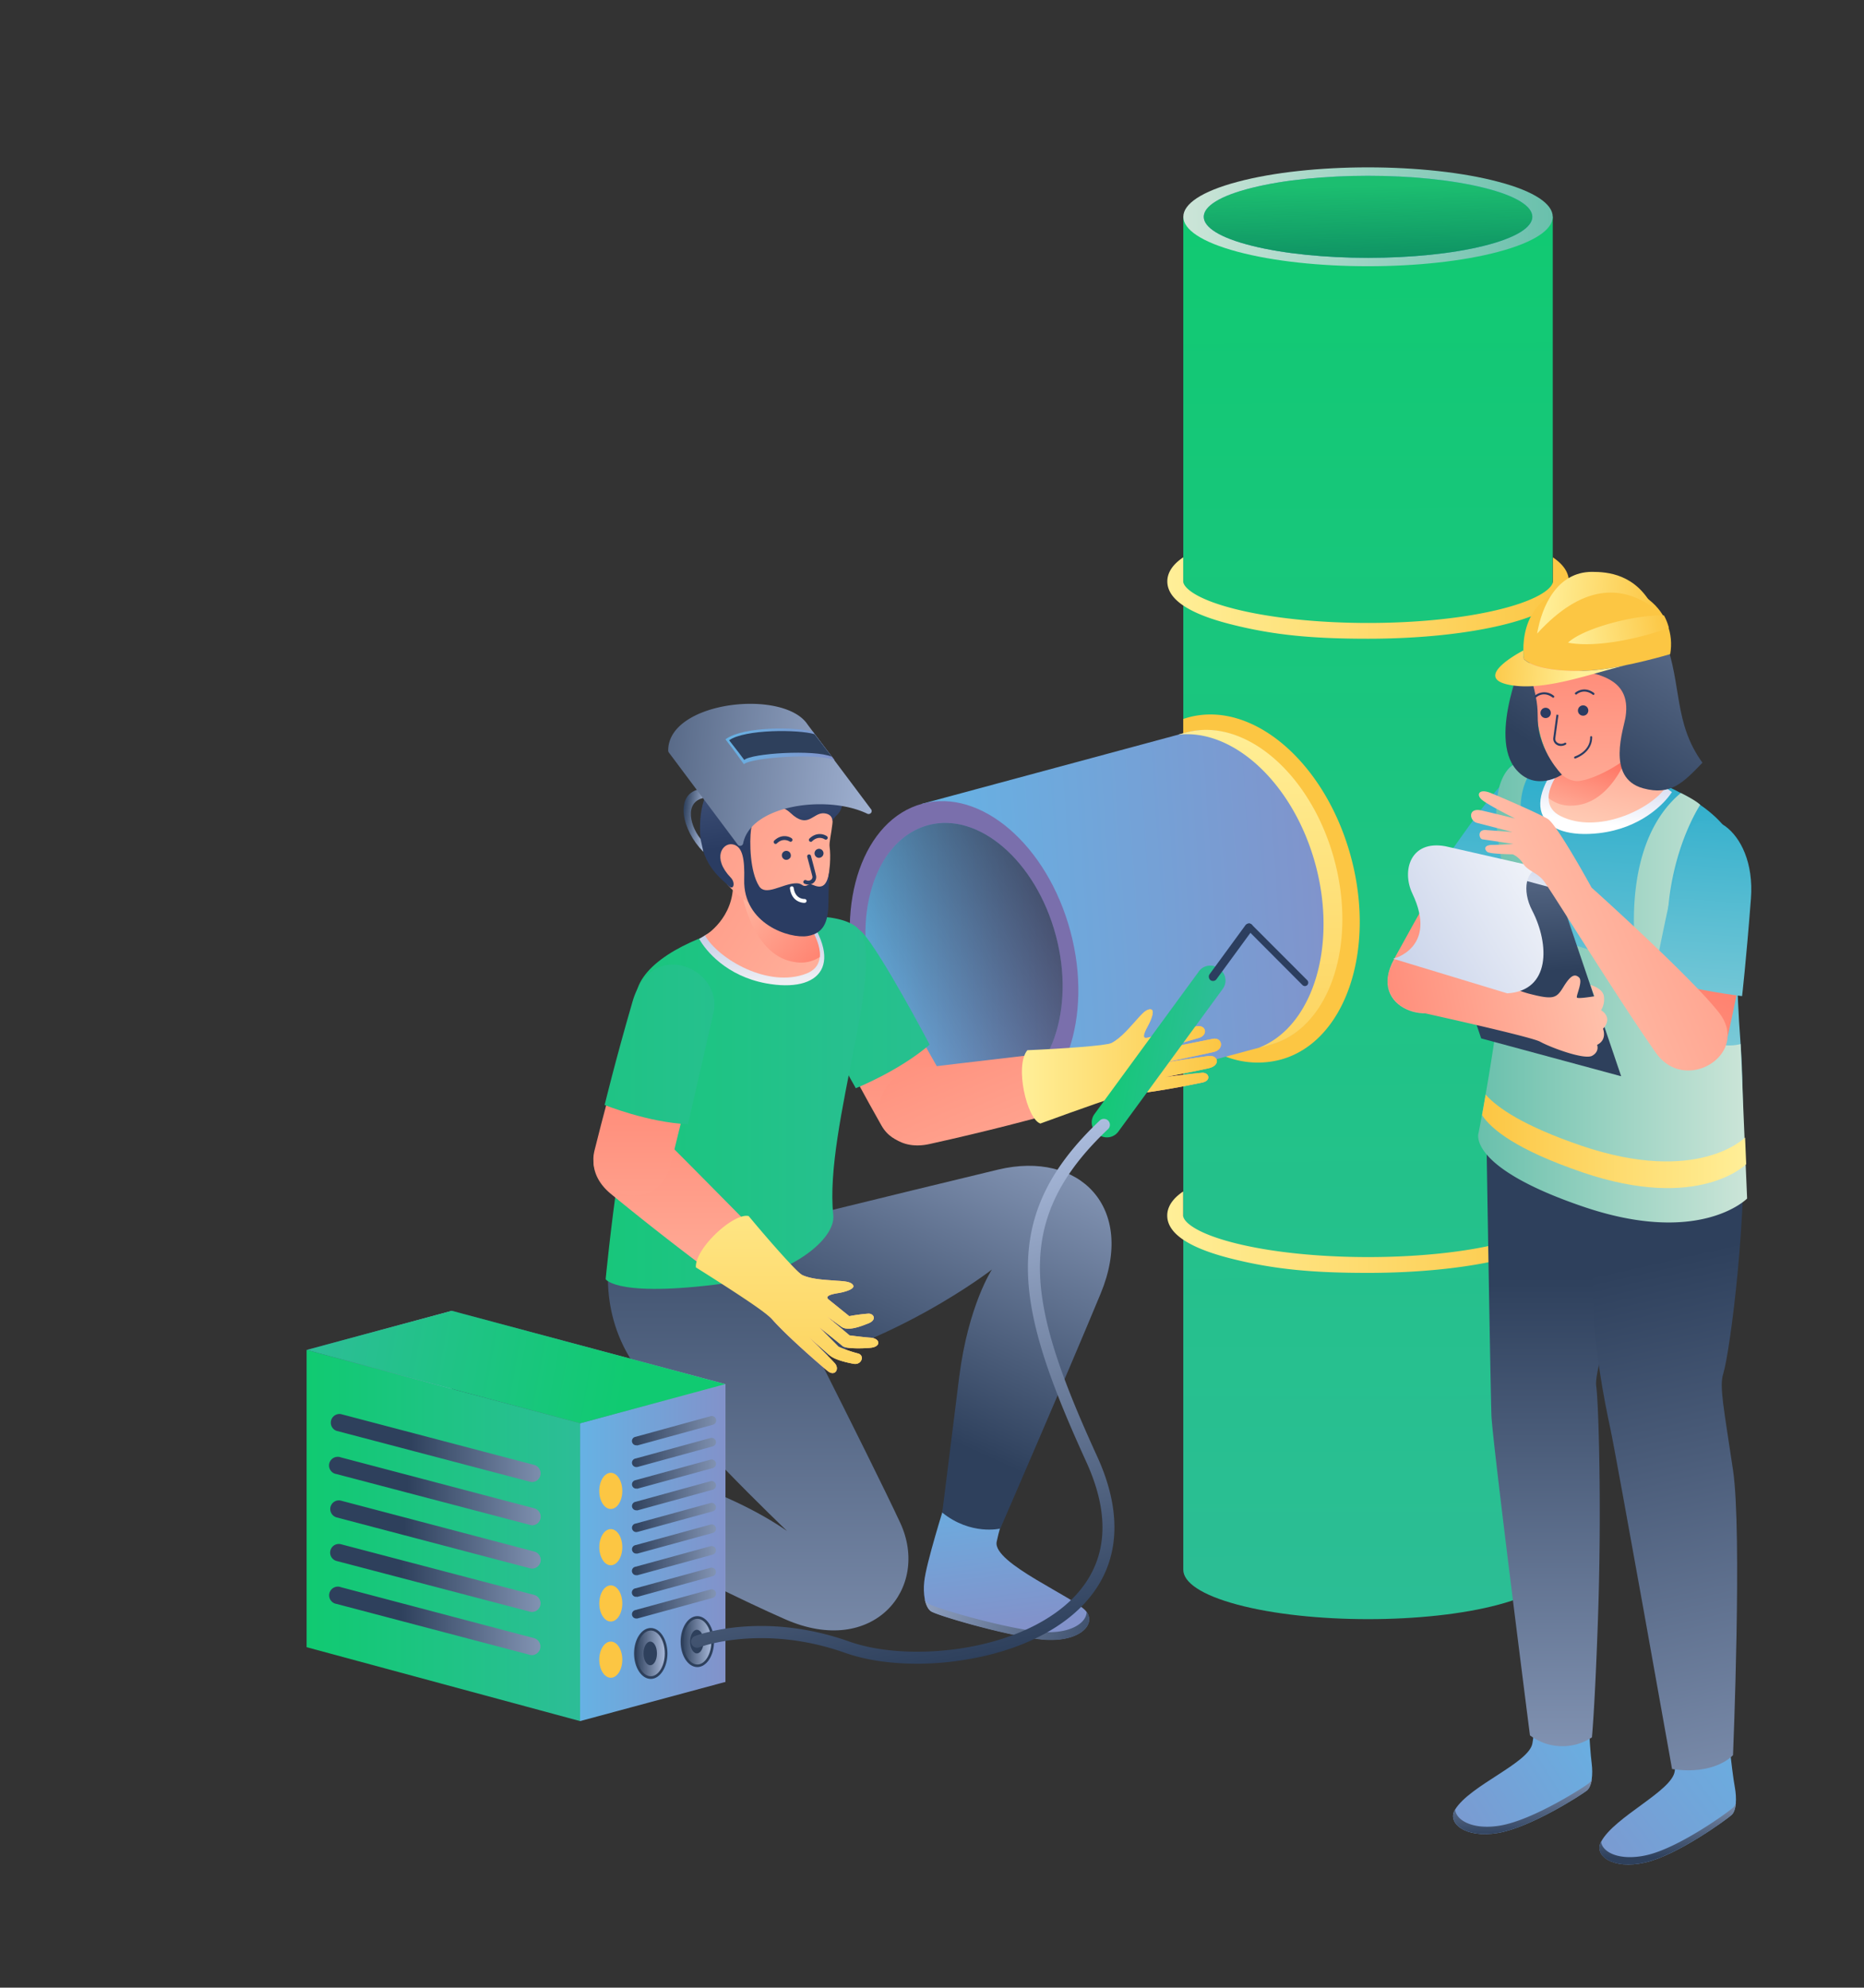 <svg id="Слой_1" data-name="Слой 1" xmlns="http://www.w3.org/2000/svg" xmlns:xlink="http://www.w3.org/1999/xlink" viewBox="0 0 1042 1111"><rect x="0" y="0" width="1042" height="1111" fill="#333333" stroke="none"/><defs><style>.cls-1{fill:url(#Безымянный_градиент_15);}.cls-2{fill:#fcc643;}.cls-3{fill:url(#Безымянный_градиент_24);}.cls-4{fill:#7a6fac;}.cls-5{fill:url(#Безымянный_градиент_24-2);}.cls-6{fill:url(#Безымянный_градиент_6);}.cls-7{fill:url(#Безымянный_градиент_35);}.cls-8{fill:url(#Безымянный_градиент_18);}.cls-9{fill:url(#Безымянный_градиент_35-2);}.cls-10{fill:url(#Безымянный_градиент_35-3);}.cls-11{fill:url(#Безымянный_градиент_76);}.cls-12{fill:#1cbe70;}.cls-13{fill:url(#Безымянный_градиент_12);}.cls-14{fill:url(#Безымянный_градиент_136);}.cls-15{fill:url(#Безымянный_градиент_15-2);}.cls-16{fill:url(#Безымянный_градиент_136-2);}.cls-17{fill:url(#Безымянный_градиент_35-4);}.cls-18{fill:url(#Безымянный_градиент_24-3);}.cls-19{fill:url(#Безымянный_градиент_17);}.cls-20{fill:url(#Безымянный_градиент_86);}.cls-21{fill:url(#Безымянный_градиент_100);}.cls-22{fill:url(#Безымянный_градиент_17-2);}.cls-23{fill:url(#Безымянный_градиент_17-3);}.cls-24{fill:url(#Безымянный_градиент_15-3);}.cls-25{fill:url(#Безымянный_градиент_86-2);}.cls-26{fill:url(#Безымянный_градиент_136-3);}.cls-27{fill:url(#Безымянный_градиент_35-5);}.cls-28{fill:url(#Безымянный_градиент_136-4);}.cls-29{fill:url(#Безымянный_градиент_15-4);}.cls-30{fill:url(#Безымянный_градиент_15-5);}.cls-31{fill:#2c3e5f;}.cls-32{fill:url(#Безымянный_градиент_136-5);}.cls-33{fill:url(#Безымянный_градиент_136-6);}.cls-34{fill:url(#Безымянный_градиент_136-7);}.cls-35{fill:url(#Безымянный_градиент_59);}.cls-36{fill:#2a3c62;}.cls-37{fill:#fff;}.cls-38{fill:url(#Безымянный_градиент_17-4);}.cls-39{fill:url(#Безымянный_градиент_17-5);}.cls-40{fill:url(#Безымянный_градиент_24-4);}.cls-41{fill:#2e405c;}.cls-42{fill:url(#Безымянный_градиент_91);}.cls-43{fill:url(#Безымянный_градиент_91-2);}.cls-44{fill:url(#Безымянный_градиент_15-6);}.cls-45{fill:url(#Безымянный_градиент_24-5);}.cls-46{fill:url(#Безымянный_градиент_17-6);}.cls-47{fill:url(#Безымянный_градиент_17-7);}.cls-48{fill:url(#Безымянный_градиент_17-8);}.cls-49{fill:url(#Безымянный_градиент_17-9);}.cls-50{fill:url(#Безымянный_градиент_17-10);}.cls-51{fill:url(#Безымянный_градиент_15-7);}.cls-52{fill:url(#Безымянный_градиент_17-11);}.cls-53{fill:url(#Безымянный_градиент_17-12);}.cls-54{fill:url(#Безымянный_градиент_17-13);}.cls-55{fill:url(#Безымянный_градиент_17-14);}.cls-56{fill:url(#Безымянный_градиент_17-15);}.cls-57{fill:url(#Безымянный_градиент_17-16);}.cls-58{fill:url(#Безымянный_градиент_17-17);}.cls-59{fill:url(#Безымянный_градиент_17-18);}.cls-60{fill:url(#Безымянный_градиент_17-19);}.cls-61{fill:url(#Безымянный_градиент_17-20);}.cls-62{fill:url(#Безымянный_градиент_17-21);}.cls-63{fill:url(#Безымянный_градиент_17-22);}.cls-64{fill:url(#Безымянный_градиент_24-6);}.cls-65{fill:url(#Безымянный_градиент_17-23);}.cls-66{fill:url(#Безымянный_градиент_17-24);}.cls-67{fill:url(#Безымянный_градиент_24-7);}.cls-68{fill:url(#Безымянный_градиент_17-25);}.cls-69{fill:url(#Безымянный_градиент_17-26);}.cls-70{fill:url(#Безымянный_градиент_136-8);}.cls-71{fill:url(#Безымянный_градиент_29);}.cls-72{fill:url(#Безымянный_градиент_29-2);}.cls-73{fill:url(#Безымянный_градиент_7);}.cls-74{fill:url(#Безымянный_градиент_18-2);}.cls-75{fill:url(#Безымянный_градиент_35-6);}.cls-76{fill:url(#Безымянный_градиент_136-9);}.cls-77{fill:url(#Безымянный_градиент_29-3);}.cls-78{fill:url(#Безымянный_градиент_5);}.cls-79{fill:url(#Безымянный_градиент_17-27);}.cls-80{fill:url(#Безымянный_градиент_136-10);}.cls-81{fill:url(#Безымянный_градиент_5-2);}.cls-82{fill:url(#Безымянный_градиент_136-11);}.cls-83{fill:url(#Безымянный_градиент_136-12);}.cls-84{fill:url(#Безымянный_градиент_136-13);}.cls-85{fill:url(#Безымянный_градиент_136-14);}.cls-86{fill:url(#Безымянный_градиент_17-28);}.cls-87{fill:url(#Безымянный_градиент_35-7);}.cls-88{fill:url(#Безымянный_градиент_35-8);}.cls-89{fill:url(#Безымянный_градиент_35-9);}</style><linearGradient id="Безымянный_градиент_15" x1="-7138.82" y1="3407.4" x2="-7136.8" y2="4256.73" gradientTransform="translate(-6372.99 4350.5) rotate(180)" gradientUnits="userSpaceOnUse"><stop offset="0" stop-color="#2dbd97"/><stop offset="1" stop-color="#10ca71"/></linearGradient><linearGradient id="Безымянный_градиент_24" x1="-7126.85" y1="3843.94" x2="-6897.96" y2="3828.24" gradientTransform="translate(-6372.99 4350.5) rotate(180)" gradientUnits="userSpaceOnUse"><stop offset="0" stop-color="#8292ca"/><stop offset="1" stop-color="#66b2e4"/></linearGradient><linearGradient id="Безымянный_градиент_24-2" x1="-6967.02" y1="3813.99" x2="-6856.78" y2="3813.99" xlink:href="#Безымянный_градиент_24"/><linearGradient id="Безымянный_градиент_6" x1="-6855.12" y1="3781.28" x2="-7086.94" y2="3914.72" gradientTransform="translate(-6372.99 4350.5) rotate(180)" gradientUnits="userSpaceOnUse"><stop offset="0" stop-opacity="0"/><stop offset="1"/></linearGradient><linearGradient id="Безымянный_градиент_35" x1="-7079.49" y1="3672.39" x2="-7076.92" y2="3950.46" gradientTransform="translate(-6372.99 4350.5) rotate(180)" gradientUnits="userSpaceOnUse"><stop offset="0" stop-color="#fcc643"/><stop offset="1" stop-color="#ffef98"/></linearGradient><linearGradient id="Безымянный_градиент_18" x1="-7241.04" y1="4229.32" x2="-7034.44" y2="4229.32" gradientTransform="translate(-6372.99 4350.5) rotate(180)" gradientUnits="userSpaceOnUse"><stop offset="0" stop-color="#69c0ac"/><stop offset="1" stop-color="#cce5d8"/></linearGradient><linearGradient id="Безымянный_градиент_35-2" x1="-7249.99" y1="4016.24" x2="-7025.54" y2="4016.24" xlink:href="#Безымянный_градиент_35"/><linearGradient id="Безымянный_градиент_35-3" x1="-7249.94" y1="3661.79" x2="-7025.49" y2="3661.79" xlink:href="#Безымянный_градиент_35"/><linearGradient id="Безымянный_градиент_76" x1="-7029.56" y1="4230.55" x2="-7253.76" y2="4228.01" gradientTransform="translate(-6372.99 4350.5) rotate(180)" gradientUnits="userSpaceOnUse"><stop offset="0" stop-color="#818cce"/><stop offset="1" stop-color="#53afe9"/></linearGradient><linearGradient id="Безымянный_градиент_12" x1="-7137.46" y1="4246.84" x2="-7138.95" y2="4159.24" gradientTransform="translate(-6372.99 4350.5) rotate(180)" gradientUnits="userSpaceOnUse"><stop offset="0" stop-color="#006256" stop-opacity="0"/><stop offset="1" stop-color="#006256"/></linearGradient><linearGradient id="Безымянный_градиент_136" x1="288.07" y1="3524.53" x2="288.07" y2="3898.51" gradientTransform="matrix(1, 0, 0, -1, 215, 4350.5)" gradientUnits="userSpaceOnUse"><stop offset="0" stop-color="#ffd2bb"/><stop offset="1" stop-color="#ff6b5a"/></linearGradient><linearGradient id="Безымянный_градиент_15-2" x1="361.25" y1="3787.65" x2="61.09" y2="3787.65" gradientTransform="matrix(1, 0, 0, -1, 215, 4350.5)" xlink:href="#Безымянный_градиент_15"/><linearGradient id="Безымянный_градиент_136-2" x1="445.99" y1="3569.49" x2="302.2" y2="3914.7" xlink:href="#Безымянный_градиент_136"/><linearGradient id="Безымянный_градиент_35-4" x1="467.54" y1="3754.42" x2="356.22" y2="3754.42" gradientTransform="matrix(1, 0, 0, -1, 215, 4350.5)" xlink:href="#Безымянный_градиент_35"/><linearGradient id="Безымянный_градиент_24-3" x1="349.16" y1="3441.07" x2="337.87" y2="3529.62" gradientTransform="matrix(1, 0, 0, -1, 215, 4350.5)" xlink:href="#Безымянный_градиент_24"/><linearGradient id="Безымянный_градиент_17" x1="273.66" y1="3476.53" x2="410.98" y2="3427.29" gradientTransform="matrix(1, 0, 0, -1, 215, 4350.5)" gradientUnits="userSpaceOnUse"><stop offset="0" stop-color="#acbdde"/><stop offset="1" stop-color="#2e405c"/></linearGradient><linearGradient id="Безымянный_градиент_86" x1="44" y1="3514.2" x2="128.34" y2="3511.32" gradientTransform="matrix(1, 0, 0, -1, 215, 4350.5)" gradientUnits="userSpaceOnUse"><stop offset="0" stop-color="#edeef3"/><stop offset="1" stop-color="#9facdb"/></linearGradient><linearGradient id="Безымянный_градиент_100" x1="64.58" y1="3535.96" x2="-2.19" y2="3415.27" gradientTransform="matrix(1, 0, 0, -1, 215, 4350.5)" gradientUnits="userSpaceOnUse"><stop offset="0" stop-color="#9badda"/><stop offset="1" stop-color="#313e61"/></linearGradient><linearGradient id="Безымянный_градиент_17-2" x1="342.88" y1="3803.44" x2="241.61" y2="3578.71" xlink:href="#Безымянный_градиент_17"/><linearGradient id="Безымянный_градиент_17-3" x1="193.16" y1="3225.88" x2="193.16" y2="3727.92" xlink:href="#Безымянный_градиент_17"/><linearGradient id="Безымянный_градиент_15-3" x1="313.98" y1="3734.27" x2="56.46" y2="3734.27" gradientTransform="matrix(1, 0, 0, -1, 215, 4350.5)" xlink:href="#Безымянный_градиент_15"/><linearGradient id="Безымянный_градиент_86-2" x1="212.16" y1="3801.92" x2="208.13" y2="3859.16" xlink:href="#Безымянный_градиент_86"/><linearGradient id="Безымянный_градиент_136-3" x1="196.43" y1="3520.12" x2="196.43" y2="3837.28" xlink:href="#Безымянный_градиент_136"/><linearGradient id="Безымянный_градиент_35-5" x1="225.02" y1="3517.79" x2="225.02" y2="3718.58" gradientTransform="matrix(1, 0, 0, -1, 215, 4350.5)" xlink:href="#Безымянный_градиент_35"/><linearGradient id="Безымянный_градиент_136-4" x1="142.81" y1="3523.1" x2="142.81" y2="3840.25" xlink:href="#Безымянный_градиент_136"/><linearGradient id="Безымянный_градиент_15-4" x1="247.17" y1="3766.74" x2="-6.44" y2="3766.74" gradientTransform="matrix(1, 0, 0, -1, 215, 4350.5)" xlink:href="#Безымянный_градиент_15"/><linearGradient id="Безымянный_градиент_15-5" x1="458.26" y1="3758.56" x2="397.93" y2="3768.49" gradientTransform="matrix(1, 0, 0, -1, 215, 4350.5)" xlink:href="#Безымянный_градиент_15"/><linearGradient id="Безымянный_градиент_136-5" x1="364.31" y1="3735.56" x2="14.82" y2="3967.75" xlink:href="#Безымянный_градиент_136"/><linearGradient id="Безымянный_градиент_136-6" x1="393.15" y1="478.41" x2="476.49" y2="555.77" gradientTransform="matrix(1, 0, 0, 1, 0, 0)" xlink:href="#Безымянный_градиент_136"/><linearGradient id="Безымянный_градиент_136-7" x1="391.44" y1="3795.06" x2="-16.23" y2="4001.59" xlink:href="#Безымянный_градиент_136"/><linearGradient id="Безымянный_градиент_59" x1="188.65" y1="4089.5" x2="218.67" y2="3880.8" gradientTransform="matrix(1, 0, 0, -1, 215, 4350.5)" gradientUnits="userSpaceOnUse"><stop offset="0" stop-color="#a6b7e3"/><stop offset="1" stop-color="#2a3c62"/></linearGradient><linearGradient id="Безымянный_градиент_17-4" x1="179.96" y1="3891.53" x2="166.58" y2="3892.83" xlink:href="#Безымянный_градиент_17"/><linearGradient id="Безымянный_градиент_17-5" x1="292.55" y1="3908.75" x2="88.06" y2="3928.63" xlink:href="#Безымянный_градиент_17"/><linearGradient id="Безымянный_градиент_24-4" x1="251.96" y1="3929.62" x2="190.4" y2="3935.6" gradientTransform="matrix(1, 0, 0, -1, 215, 4350.5)" xlink:href="#Безымянный_градиент_24"/><linearGradient id="Безымянный_градиент_91" x1="37.57" y1="3523.81" x2="-43.58" y2="3523.81" gradientTransform="matrix(1, 0, 0, -1, 215, 4350.5)" gradientUnits="userSpaceOnUse"><stop offset="0" stop-color="#9daed7"/><stop offset="1" stop-color="#32405e"/></linearGradient><linearGradient id="Безымянный_градиент_91-2" x1="190.49" y1="3514.1" x2="37.58" y2="3514.1" xlink:href="#Безымянный_градиент_91"/><linearGradient id="Безымянный_градиент_15-6" x1="109.33" y1="3492.23" x2="-43.58" y2="3492.23" gradientTransform="matrix(1, 0, 0, -1, 215, 4350.5)" xlink:href="#Безымянный_градиент_15"/><linearGradient id="Безымянный_градиент_24-5" x1="190.48" y1="3482.66" x2="109.27" y2="3482.66" gradientTransform="matrix(1, 0, 0, -1, 215, 4350.5)" xlink:href="#Безымянный_градиент_24"/><linearGradient id="Безымянный_градиент_17-6" x1="131.65" y1="3541.14" x2="13.76" y2="3541.14" xlink:href="#Безымянный_градиент_17"/><linearGradient id="Безымянный_градиент_17-7" x1="130.31" y1="3517.07" x2="12.42" y2="3517.07" xlink:href="#Безымянный_градиент_17"/><linearGradient id="Безымянный_градиент_17-8" x1="128.66" y1="3492.8" x2="10.76" y2="3492.8" xlink:href="#Безымянный_градиент_17"/><linearGradient id="Безымянный_градиент_17-9" x1="126.99" y1="3468.55" x2="9.1" y2="3468.55" xlink:href="#Безымянный_градиент_17"/><linearGradient id="Безымянный_градиент_17-10" x1="126.33" y1="3444.51" x2="8.44" y2="3444.51" xlink:href="#Безымянный_градиент_17"/><linearGradient id="Безымянный_градиент_15-7" x1="-42.55" y1="3607.47" x2="134.38" y2="3575.32" gradientTransform="matrix(1, 0, 0, -1, 215, 4350.5)" xlink:href="#Безымянный_градиент_15"/><linearGradient id="Безымянный_градиент_17-11" x1="183.39" y1="3432.94" x2="166.21" y2="3432.94" xlink:href="#Безымянный_градиент_17"/><linearGradient id="Безымянный_градиент_17-12" x1="157.39" y1="3426.33" x2="140.19" y2="3426.33" xlink:href="#Безымянный_градиент_17"/><linearGradient id="Безымянный_градиент_17-13" x1="214.12" y1="3550.78" x2="137.08" y2="3550.78" xlink:href="#Безымянный_градиент_17"/><linearGradient id="Безымянный_градиент_17-14" x1="212.89" y1="3538.66" x2="137.03" y2="3538.66" xlink:href="#Безымянный_градиент_17"/><linearGradient id="Безымянный_градиент_17-15" x1="210.9" y1="3526.56" x2="136.76" y2="3526.56" xlink:href="#Безымянный_градиент_17"/><linearGradient id="Безымянный_градиент_17-16" x1="211.4" y1="3514.46" x2="137.58" y2="3514.46" xlink:href="#Безымянный_градиент_17"/><linearGradient id="Безымянный_градиент_17-17" x1="209.68" y1="3502.3" x2="138.32" y2="3502.3" xlink:href="#Безымянный_градиент_17"/><linearGradient id="Безымянный_градиент_17-18" x1="208.43" y1="3490.27" x2="138.32" y2="3490.27" xlink:href="#Безымянный_градиент_17"/><linearGradient id="Безымянный_градиент_17-19" x1="207.7" y1="3478.18" x2="138.79" y2="3478.18" xlink:href="#Безымянный_градиент_17"/><linearGradient id="Безымянный_градиент_17-20" x1="207.2" y1="3466.08" x2="140.01" y2="3466.08" xlink:href="#Безымянный_градиент_17"/><linearGradient id="Безымянный_градиент_17-21" x1="207.2" y1="3453.98" x2="141.02" y2="3453.98" xlink:href="#Безымянный_градиент_17"/><linearGradient id="Безымянный_градиент_17-22" x1="262.22" y1="3693.81" x2="323.2" y2="3422.12" xlink:href="#Безымянный_градиент_17"/><linearGradient id="Безымянный_градиент_24-6" x1="562.21" y1="3317.56" x2="684.66" y2="3393.98" gradientTransform="matrix(1, 0, 0, -1, 215, 4350.5)" xlink:href="#Безымянный_градиент_24"/><linearGradient id="Безымянный_градиент_17-23" x1="635.41" y1="3373.01" x2="636.76" y2="3324.2" xlink:href="#Безымянный_градиент_17"/><linearGradient id="Безымянный_градиент_17-24" x1="655.31" y1="3234.7" x2="655.31" y2="3636.32" xlink:href="#Безымянный_градиент_17"/><linearGradient id="Безымянный_градиент_24-7" x1="643.42" y1="3291.59" x2="774.44" y2="3391.03" gradientTransform="matrix(1, 0, 0, -1, 215, 4350.5)" xlink:href="#Безымянный_градиент_24"/><linearGradient id="Безымянный_градиент_17-25" x1="717.09" y1="3360.87" x2="717.34" y2="3312.32" xlink:href="#Безымянный_градиент_17"/><linearGradient id="Безымянный_градиент_17-26" x1="823.19" y1="3171.47" x2="716.41" y2="3647.23" xlink:href="#Безымянный_градиент_17"/><linearGradient id="Безымянный_градиент_136-8" x1="570.28" y1="3561.44" x2="612.34" y2="4012.37" xlink:href="#Безымянный_градиент_136"/><linearGradient id="Безымянный_градиент_29" x1="630.95" y1="3999.85" x2="610.73" y2="3710.96" gradientTransform="matrix(1, 0, 0, -1, 215, 4350.5)" gradientUnits="userSpaceOnUse"><stop offset="0" stop-color="#009dc5"/><stop offset="1" stop-color="#a9dade"/></linearGradient><linearGradient id="Безымянный_градиент_29-2" x1="705.95" y1="4002.17" x2="683.44" y2="3680.55" xlink:href="#Безымянный_градиент_29"/><linearGradient id="Безымянный_градиент_7" x1="680.66" y1="3889.9" x2="689.03" y2="3949.31" gradientTransform="matrix(1, 0, 0, -1, 215, 4350.5)" gradientUnits="userSpaceOnUse"><stop offset="0" stop-color="#fff"/><stop offset="1" stop-color="#a6b2e0"/></linearGradient><linearGradient id="Безымянный_градиент_18-2" x1="611.28" y1="3797.81" x2="761.64" y2="3797.81" gradientTransform="matrix(1, 0, 0, -1, 215, 4350.5)" xlink:href="#Безымянный_градиент_18"/><linearGradient id="Безымянный_градиент_35-6" x1="613.44" y1="3712.54" x2="761.09" y2="3712.54" gradientTransform="matrix(1, 0, 0, -1, 215, 4350.5)" xlink:href="#Безымянный_градиент_35"/><linearGradient id="Безымянный_градиент_136-9" x1="623.22" y1="3571.9" x2="770.04" y2="3869.35" xlink:href="#Безымянный_градиент_136"/><linearGradient id="Безымянный_градиент_29-3" x1="748.19" y1="3991.62" x2="727.97" y2="3702.74" xlink:href="#Безымянный_градиент_29"/><linearGradient id="Безымянный_градиент_5" x1="638.71" y1="3836.41" x2="647.58" y2="3889.98" gradientTransform="matrix(1, 0, 0, -1, 215, 4350.5)" gradientUnits="userSpaceOnUse"><stop offset="0" stop-color="#fff"/><stop offset="1" stop-color="#aebddf"/></linearGradient><linearGradient id="Безымянный_градиент_17-27" x1="622.52" y1="3982.91" x2="634.81" y2="3806.37" xlink:href="#Безымянный_градиент_17"/><linearGradient id="Безымянный_градиент_136-10" x1="717.3" y1="3807.38" x2="486.28" y2="3763.21" xlink:href="#Безымянный_градиент_136"/><linearGradient id="Безымянный_градиент_5-2" x1="677.65" y1="3877.16" x2="508.67" y2="3778.67" xlink:href="#Безымянный_градиент_5"/><linearGradient id="Безымянный_градиент_136-11" x1="576.32" y1="3789.79" x2="914.84" y2="3930.61" xlink:href="#Безымянный_градиент_136"/><linearGradient id="Безымянный_градиент_136-12" x1="676.66" y1="3879.31" x2="707.05" y2="4008.92" xlink:href="#Безымянный_градиент_136"/><linearGradient id="Безымянный_градиент_136-13" x1="657.66" y1="3871.88" x2="678.66" y2="3934.71" xlink:href="#Безымянный_градиент_136"/><linearGradient id="Безымянный_градиент_136-14" x1="673.87" y1="3822.84" x2="678.43" y2="4051.2" xlink:href="#Безымянный_градиент_136"/><linearGradient id="Безымянный_градиент_17-28" x1="807.26" y1="4150.19" x2="661.89" y2="3921.59" xlink:href="#Безымянный_градиент_17"/><linearGradient id="Безымянный_градиент_35-7" x1="711.66" y1="4009.03" x2="648.35" y2="4014.77" gradientTransform="matrix(1, 0, 0, -1, 215, 4350.5)" xlink:href="#Безымянный_градиент_35"/><linearGradient id="Безымянный_градиент_35-8" x1="717.5" y1="4002.26" x2="662.53" y2="3993.65" gradientTransform="matrix(1, 0, 0, -1, 215, 4350.5)" xlink:href="#Безымянный_градиент_35"/><linearGradient id="Безымянный_градиент_35-9" x1="615.54" y1="3978.44" x2="668.43" y2="3974.51" gradientTransform="matrix(1, 0, 0, -1, 215, 4350.5)" xlink:href="#Безымянный_градиент_35"/></defs><title>Svarschik_brigadir</title><path class="cls-1" d="M661.47,121.16V877.39c0,7.07,10.09,14.12,30.27,19.52,40.38,10.81,105.79,10.81,146,0,20.19-5.4,30.27-12.45,30.27-19.52V121.16Z"/><path class="cls-2" d="M661.44,416.8V401.86c1-.33,2-.63,3-.9,36-9.69,76.63,25.44,90.8,78.2s-3.62,103.64-39.6,113.18a50,50,0,0,1-30.39-1.72Z"/><path class="cls-3" d="M515.57,449.24l46.67,174.55L709.5,584.06c32.83-8.69,49-55.11,36.12-103.22s-50-80.15-82.79-71.32Z"/><path class="cls-4" d="M598.37,520.57c-12.93-48.13-50-80.16-82.8-71.33s-49,55.11-36.12,103.23,50,80.16,82.79,71.32C595.07,615.12,611.3,568.69,598.37,520.57Z"/><path class="cls-5" d="M590.19,522.76c-11.14-41.51-43.1-69.18-71.41-61.52s-42.31,47.52-31.16,89,43.1,69.14,71.42,61.52S601.34,564.27,590.19,522.76Z"/><path class="cls-6" d="M590.19,522.76c-11.14-41.51-43.1-69.18-71.41-61.52s-42.31,47.52-31.16,89,43.1,69.14,71.42,61.52S601.34,564.27,590.19,522.76Z"/><path class="cls-7" d="M703.8,585.6a43.28,43.28,0,0,0,6.05-1.55c32.83-8.69,49-55.1,36.12-103.22s-50-80.24-82.84-71.4c-1.52.37-3,.76-4.56,1.23,31.19-3.62,64.74,27.67,76.86,72.82C747.74,529.35,733.59,574,703.8,585.6Z"/><path class="cls-8" d="M691.74,101.65c40.27-10.8,105.68-10.8,146,0C858,107,868,114.09,868,121.16S858,135.29,837.77,140.7c-40.27,10.81-105.67,10.81-146,0-20.19-5.4-30.28-12.46-30.28-19.54S671.55,107,691.74,101.65Z"/><path class="cls-9" d="M868.1,311.54a31.22,31.22,0,0,1,2.9,2.21c4,3.43,6,7.2,6,11.22,0,9.87-11.8,17.89-34.93,23.83-21.28,5.48-49.25,8.22-77.25,8.22-30.67,0-52.83-1.92-77.35-8.22-23.17-5.93-34.92-13.95-34.92-23.83,0-4,2-7.83,6-11.26a31,31,0,0,1,2.89-2.2V325c0,3,6,9.52,28.27,15.23,41.43,10.64,108.8,10.64,150.13,0,22.27-5.72,28.27-12.27,28.27-15.23Z"/><path class="cls-10" d="M868.05,666a31.22,31.22,0,0,1,2.9,2.21c4,3.44,6,7.21,6,11.23,0,9.87-11.8,17.88-34.93,23.83-21.28,5.47-49.25,8.21-77.25,8.21-30.67,0-52.83-1.92-77.35-8.21-23.17-5.94-34.92-14-34.92-23.83,0-4,2-7.83,6-11.26a31,31,0,0,1,2.89-2.2v13.46c0,3,6,9.51,28.27,15.22,41.46,10.65,108.84,10.65,150.18,0,22.27-5.71,28.27-12.26,28.27-15.22Z"/><path class="cls-11" d="M699.84,105c35.79-9,93.95-9,129.85,0,17.95,4.46,26.92,10.32,26.92,16.17s-8.93,11.72-26.92,16.2c-35.8,9-93.94,9-129.85,0-18-4.48-26.92-10.34-26.92-16.2S681.89,109.45,699.84,105Z"/><path class="cls-12" d="M699.84,105c35.79-9,93.95-9,129.85,0,17.95,4.46,26.92,10.32,26.92,16.17s-8.93,11.72-26.92,16.2c-35.8,9-93.94,9-129.85,0-18-4.48-26.92-10.34-26.92-16.2S681.89,109.45,699.84,105Z"/><path class="cls-13" d="M699.84,105c35.79-9,93.95-9,129.85,0,17.95,4.46,26.92,10.32,26.92,16.17s-8.93,11.72-26.92,16.2c-35.8,9-93.94,9-129.85,0-18-4.48-26.92-10.34-26.92-16.2S681.89,109.45,699.84,105Z"/><path class="cls-14" d="M511,573.27s2.12,4.27,18,32c15.44,27.06-23.52,46.33-36.27,23.8-9.35-16.44-19.13-34.85-19.13-34.85Z"/><path class="cls-15" d="M478.41,608.26s-12.64-22.11-28.33-52.57C432.53,521.4,472.6,511,482,521.12c10.78,11.67,37.69,62.77,37.69,62.77C502.54,598.66,478.41,608.26,478.41,608.26Z"/><path class="cls-16" d="M671.54,599.63c-6.38.56-20.42,2.4-20.42,2.4s16.43-3.11,24.65-4.95c6.66-1.56,5.39-7.64-.43-6.81-7.93,1-25.22,3.84-25.22,3.84s22.24-4.69,28.33-6.1,4.87-8.36-.42-7.37-30,6.08-30,6.08,16.53-5,22-6.51,4.37-7.78-1.42-6.51-27.36,6.37-27.36,6.37c-3.39.71-1.24-3.55.44-6.66,1.84-3.29,4.11-9,1.56-9.24s-5,2.69-7.94,6c-3.25,3.54-8.64,10.2-14,12.89s-58.5,8-106.1,13.9c-35.43,4.38-28.2,49.72,4.39,42.5,66-14.59,102.16-27.33,111-27.75,12.37-.7,36.55-5.53,41.81-6.66C677.49,603.7,675.63,599,671.54,599.63Z"/><path class="cls-17" d="M581.57,628c22.6-8.18,43.76-16,48.88-16.28,12.37-.71,36.56-5.53,41.81-6.67s3.41-5.95-.71-5.38c-6.38.56-20.42,2.41-20.42,2.41s16.44-3.11,24.65-5c6.66-1.56,5.39-7.64-.43-6.81-7.93,1-25.22,3.82-25.22,3.82s22.24-4.67,28.34-6.09,4.86-8.35-.43-7.36-30,6.08-30,6.08,16.53-5,22-6.51,4.37-7.78-1.42-6.53-27.36,6.39-27.36,6.39c-3.39.7-1.24-3.55.44-6.66,1.84-3.29,4.11-9,1.56-9.24s-5,2.68-7.94,5.95c-3.25,3.54-8.64,10.2-14,12.89-2.71,1.43-27.44,3.17-47,4C567.09,595.59,574,625.47,581.57,628Z"/><path class="cls-18" d="M562.83,844.18s-3.15,5.52-5.67,17.57,44.48,31.3,50.16,39.1-5.24,17.85-26.07,15.3-57.94-13.45-61.06-15.72-4.26-9.64-3.54-16.3c1-10.2,11.61-43.64,11.61-43.64Z"/><path class="cls-19" d="M581.41,916.34c-20.82-2.55-57.95-13.47-61.06-15.73-1.69-1.28-2.7-3.83-3.55-6.94a6.25,6.25,0,0,0,1.94,2.52c3.12,2.41,40.24,13.21,61.07,15.73C597,914,607.3,907.65,607.44,901,613,908.78,602.11,918.7,581.41,916.34Z"/><path class="cls-20" d="M320,844.88s-4.65-3.69-15.55-7.93c-10.62-4.11-36,36.95-44.06,40.94s-15.9-7.63-10.35-26.68,21.27-52.13,24-54.66,9.77-2.39,15.87-.83c9.35,2.54,39,17.43,39,17.43Z"/><path class="cls-21" d="M250,851.39c5.53-19.08,21.26-52.13,23.95-54.65,1.42-1.43,4-2,6.94-2.27a5.45,5.45,0,0,0-2.69,1.42c-2.69,2.66-18.43,35.67-23.95,54.66-4.53,15.56-.15,26.25,6.1,27.34C252.27,882,244.61,870.26,250,851.39Z"/><path class="cls-22" d="M346.78,705.31c2,15.16,14,75.1,80.19,62.07,71.42-14,127.53-57.79,127.53-57.79s-13.18,20-18.28,59.94c-4,32.3-9.49,75.94-9.49,75.94,16,12.9,32.44,8.93,32.44,8.93s36.15-83.18,56.11-131.35-11.76-80.22-57.37-69.29C523.19,662,347,705.31,346.78,705.31Z"/><path class="cls-23" d="M341.82,696.21s-9.2,33.31,12,65.46S440,855.76,440,855.76c-15.42-10.77-39.56-22.68-65-30s-52.71-16-52.71-16c-12.47,9.63-13.75,29.47-13.75,29.47s81.32,44.37,130.5,65.91,81.19-17.42,64.18-54-76.37-153-76.37-153Z"/><path class="cls-24" d="M411.14,716.52C441.86,712,467.37,692.85,465.8,679c-5.25-48.61,31.46-144.67,13.32-160.53-20.26-17.71-120.86,3.4-123.69,38.82-4,48.88-5.11,68.57-9.92,100.59-4,26.93-6.95,57.11-6.95,57.11S345.22,726.12,411.14,716.52Z"/><path class="cls-25" d="M428.13,549.62c-22-4.11-33.58-18.14-37.27-24.8,18-11.66,39-17.87,56.12-18.7C473.61,538.85,458.6,555.29,428.13,549.62Z"/><path class="cls-26" d="M466.68,762c-4.25-4.67-14.45-14.58-14.45-14.58s8.92,7.93,11.61,10.2c3,2.56,10.21,4.11,13.32,4.67,4.54.85,6.51-4.87,2.27-5.84a73,73,0,0,1-10.63-3.69L458,741.88s10.88,8.65,13,10.48,13.31,1.27,15.56,1c6.24-.56,5.52-5.24.15-5.67-2.86-.13-11.78-1.27-11.78-1.27l-12.64-10.63s3.68,2.69,8.07,5.83c4,2.83,12.18-.85,14.89-1.84,5.23-2,3.24-5.67.12-5.53a100.23,100.23,0,0,0-10.62,1.41l-11.45-9.23c-2.68-2.13,1.94-3.13,5.53-3.69,3.4-.56,9.35-2.27,8.07-4.39s-5.24-2.23-9.62-2.52c-4.68-.42-13.19-.56-18.71-3.11s-42.33-41.23-76.36-75.05c-25.36-25.23-56.54,8.36-30.76,29.62,52.29,42.92,84.45,63.62,90.27,70.28,8.08,9.2,26.78,25.39,30.89,28.75S469.49,765.25,466.68,762Z"/><path class="cls-27" d="M389,708.4c20.82,13.09,39.49,25.28,42.78,29.07,8.08,9.21,26.79,25.39,30.9,28.75s6.8-1,4-4.2c-4.25-4.67-14.45-14.58-14.45-14.58s8.93,7.93,11.61,10.2c3,2.56,10.21,4.11,13.32,4.67,4.55.85,6.52-4.87,2.28-5.84a72.64,72.64,0,0,1-10.63-3.69L458,741.88s10.88,8.65,13,10.48,13.31,1.27,15.56,1c6.24-.56,5.52-5.24.14-5.67-2.86-.13-11.77-1.27-11.77-1.27l-12.64-10.63s3.68,2.69,8.07,5.83c3.94,2.83,12.18-.85,14.88-1.84,5.23-2,3.25-5.67.13-5.53a99.89,99.89,0,0,0-10.62,1.41l-11.45-9.23c-2.69-2.13,1.94-3.13,5.53-3.69,3.39-.56,9.34-2.27,8.07-4.39s-5.24-2.23-9.63-2.52c-4.67-.42-13.17-.59-18.7-3.11-2.69-1.25-17.72-18.16-30.05-33C410.25,677.7,388.39,697.77,389,708.4Z"/><path class="cls-28" d="M383.92,615s-1.42,4.68-8.93,35.71c-7.33,30.31-48.88,17.57-42.65-7.66,4.57-18.47,10.1-38.53,10.1-38.53Z"/><path class="cls-29" d="M338,617.62s6-24.81,15.56-57.67c10.62-36.84,50.72-18.28,45.33,5.94-3.52,15.41-14.29,62.49-14.29,62.49C362.09,627.39,338,617.62,338,617.62Z"/><path class="cls-30" d="M670.22,542.92l-58.41,79.8a7.91,7.91,0,0,0-1.3,2.79,7.92,7.92,0,0,0,3,8.24l.64.47a7.88,7.88,0,0,0,11-1.7l58.4-79.81a7.87,7.87,0,0,0-1.7-11l-.65-.47a7.89,7.89,0,0,0-11,1.68Z"/><path class="cls-31" d="M676.8,547.94a2.43,2.43,0,0,1-1-1.57,2.27,2.27,0,0,1,0-1,2.5,2.5,0,0,1,.4-.86l20-27.34a2.38,2.38,0,0,1,3.32-.51,2.31,2.31,0,0,1,.64.68,2.34,2.34,0,0,1-.12,2.64l-20,27.34a2.28,2.28,0,0,1-.85.72,2.36,2.36,0,0,1-1.08.26A2.31,2.31,0,0,1,676.8,547.94Z"/><path class="cls-32" d="M450.77,544.18c18-7-1.41-32-6-37.67S438.37,486,438.37,486l-28.59,6.81c.78,20.42-15.65,30.14-15.65,30.14C401.69,536.05,429.43,552.46,450.77,544.18Z"/><path class="cls-33" d="M444.8,537.81c-24.24-3-30-38.45-30-38.45l34.81,13.45c4.28,6.21,9.36,15.11,8.67,22.13A19.25,19.25,0,0,1,444.8,537.81Z"/><path class="cls-34" d="M447.12,514.58c7.56-1.61,12.38-10.19,15.24-21,1.61-6.37,2.13-15.14,1.41-20.18s5.07-18.29-.89-31.05S428.37,422,411.51,434.7s-13.21,40-11.53,47.08C404.92,503.27,439,516.21,447.12,514.58Z"/><path class="cls-35" d="M391.39,465.82c.86,18.37,12.74,25.95,15.73,29.17s4.16-1.55,1.46-4.36c-10.75-11.13-4.61-19.67.91-18.69,5.83,1,6.81,8.68,6.53,19.72-.66,24.69,25.29,33.21,35.45,31.53s11.67-9.72,11.67-20.19,1-21,1-21c-.91,12.25-3.54,15.37-9.64,12.64-2.37-1.06-2.8.5-4.55.54s-1.83-1.77-5.72-1.43c-7.38.61-16.33,7.15-19.86,1.61-5.25-8.26-5.42-24.95-4.53-31.76s12.18-18.53,22.08-9.18,12.45-.44,18.81.18c5.12.48,4.61,4.62,4.61,4.62,1.65-4.72,5.17-2.92,6.17-13.28,1.14-12-5.88-19.18-22.52-25.6-21.58-8.34-39.07,10.52-39.07,10.52C391.35,435.69,391.06,457.58,391.39,465.82Z"/><path class="cls-36" d="M449.84,494a1.41,1.41,0,0,1-.38-.21,1.27,1.27,0,0,1-.27-.34,1.13,1.13,0,0,1-.1-.44,1.09,1.09,0,0,1,.06-.44,1.14,1.14,0,0,1,.26-.36.88.88,0,0,1,.36-.24,1.08,1.08,0,0,1,.86,0,2.63,2.63,0,0,0,1.38.3,2.58,2.58,0,0,0,1.34-.5A2.05,2.05,0,0,0,454,491a2.33,2.33,0,0,0,.16-1c-.35-1.65-2.92-11.07-2.92-11.16a1.1,1.1,0,0,1,.15-.77,1.18,1.18,0,0,1,.44-.39,1,1,0,0,1,.58-.09,1,1,0,0,1,.55.22,1.11,1.11,0,0,1,.34.48c.11.36,2.58,9.56,2.91,11.29a4.26,4.26,0,0,1-.6,2.91,4.16,4.16,0,0,1-2.39,1.78,4.35,4.35,0,0,1-1.68.15A6.31,6.31,0,0,1,449.84,494Z"/><path class="cls-36" d="M441.64,479.6a2.35,2.35,0,0,0,.4-.88,2.11,2.11,0,0,0,0-1,2.44,2.44,0,0,0-.61-1.32,2.49,2.49,0,0,0-2.71-.67,2.34,2.34,0,0,0-.93.59,2.59,2.59,0,0,0-.59.93,2.55,2.55,0,0,0,.23,2.13,2.78,2.78,0,0,0,1.09,1,2.5,2.5,0,0,0,1.68.14,2.56,2.56,0,0,0,1.39-.94Z"/><path class="cls-36" d="M458.2,479.43a2.54,2.54,0,0,0,2.13-2.83,2.63,2.63,0,0,0-.63-1.31,2.49,2.49,0,0,0-2.69-.68,2.49,2.49,0,0,0-1.17.85,2.52,2.52,0,0,0-.5,1.37,2.6,2.6,0,0,0,.35,1.41,2.45,2.45,0,0,0,1.07,1,2.35,2.35,0,0,0,1.43.22Z"/><path class="cls-36" d="M432.8,471.36a1,1,0,0,1-.23-.35,1,1,0,0,1-.07-.41,1,1,0,0,1,.32-.74c3.89-3.74,8.06-2.49,9.72-1.3a1.08,1.08,0,0,1,.44.68,1.1,1.1,0,0,1-.07.62,1,1,0,0,1-.4.47,1.16,1.16,0,0,1-.6.17,1.09,1.09,0,0,1-.58-.2c-.16-.05-3.51-2.31-7.05,1.12a.92.92,0,0,1-.39.23.91.91,0,0,1-1.09-.29Z"/><path class="cls-36" d="M453.13,470.51a1,1,0,0,1-.56-.22,1,1,0,0,1-.35-1.09,1.1,1.1,0,0,1,.29-.5c3.89-3.75,8.08-2.49,9.73-1.3a1.06,1.06,0,0,1,.43.69.9.9,0,0,1,0,.4,1.05,1.05,0,0,1-.17.39,1.18,1.18,0,0,1-.3.29,1.28,1.28,0,0,1-.39.13.94.94,0,0,1-.41,0,1.14,1.14,0,0,1-.38-.16c-.14-.07-3.48-2.35-7.06,1.11a.9.9,0,0,1-.38.25,1.14,1.14,0,0,1-.45,0Z"/><path class="cls-37" d="M441.6,496.64a.72.72,0,0,1,0-.41.85.85,0,0,1,.18-.37.81.81,0,0,1,.3-.28,1.12,1.12,0,0,1,.4-.14,1,1,0,0,1,.41,0,.91.91,0,0,1,.37.18,1,1,0,0,1,.28.31,1.07,1.07,0,0,1,.14.39c.91,6.41,5.92,6.17,6.14,6.17a1,1,0,0,1,.71.3,1,1,0,0,1,.24.31,1,1,0,0,1,.1.38,1.09,1.09,0,0,1-.91,1.14,6.76,6.76,0,0,1-.9,0C447.12,504.42,442.5,503.25,441.6,496.64Z"/><path class="cls-38" d="M391.61,468.87c-6.72-8.48-9.2-22.76,4.63-23.23l-5.67-4.42c-13.57,3.2-9.41,22.84,2.61,34.91Z"/><path class="cls-39" d="M412.42,472.14a1.66,1.66,0,0,0,.78.58,1.81,1.81,0,0,0,1,0,1.69,1.69,0,0,0,.83-.5,1.74,1.74,0,0,0,.41-.89c4.33-21.39,46.84-27.35,69.34-16.53a1.64,1.64,0,0,0,1.11.16,1.76,1.76,0,0,0,1-.57,1.73,1.73,0,0,0,.39-1,1.67,1.67,0,0,0-.35-1.06l-35.49-47.38c-13.23-20.12-78-13.13-77.91,14.59a1.93,1.93,0,0,0,.37,1.08Z"/><path class="cls-40" d="M415.85,427.15c-2.42-3.26-5-7.08-10.29-13.91,10-7.39,39.87-6.91,48.78-4.28,3.16,4.21,12.23,15.92,12.23,15.92C456.85,420.74,419.71,423.5,415.85,427.15Z"/><path class="cls-41" d="M416.06,424.78c-2.43-3.26-3.15-4.24-8.46-11,8.75-6.24,38.79-6.07,47.73-3.42,3.16,4.2,9.72,12.64,9.72,12.64C455.38,418.76,419.9,421.1,416.06,424.78Z"/><path class="cls-31" d="M728.07,550.56,697,519.4a1.69,1.69,0,0,1-.41-.61,1.65,1.65,0,0,1-.14-.72,1.75,1.75,0,0,1,.14-.72,1.81,1.81,0,0,1,.41-.62,1.9,1.9,0,0,1,.61-.4,1.9,1.9,0,0,1,2.05.4l31.12,31.17a1.87,1.87,0,0,1,.51,1,1.93,1.93,0,0,1-.11,1.09,1.88,1.88,0,0,1-.69.86,2.05,2.05,0,0,1-1.05.32A1.93,1.93,0,0,1,728.07,550.56Z"/><path class="cls-42" d="M252.57,732.68l-81.15,21.87V920.7l81.15-21.86Z"/><path class="cls-43" d="M405.49,773.67l-152.91-41V898.84l152.85,41.28Z"/><path class="cls-43" d="M405.49,773.67l-152.91-41V898.84l152.85,41.28Z"/><path class="cls-44" d="M324.33,795.54l-152.91-41V920.7L324.27,962Z"/><path class="cls-45" d="M405.48,773.67l-81.15,21.87L324.27,962l81.16-21.88Z"/><path class="cls-46" d="M297.57,828.39a4.89,4.89,0,0,0,3.07-1.29,4.81,4.81,0,0,0,1.52-3,4.87,4.87,0,0,0-.75-3.24,4.8,4.8,0,0,0-2.65-2L190.58,790.41a4.86,4.86,0,0,0-2.46,9.36l108.23,28.45A4.55,4.55,0,0,0,297.57,828.39Z"/><path class="cls-47" d="M297.57,852.58a4.84,4.84,0,0,0,1.23-9.47l-108.22-28.5a4.75,4.75,0,0,0-2-.32,4.8,4.8,0,0,0-2,.52,4.87,4.87,0,0,0-1.57,1.28,5,5,0,0,0-.92,1.82,4.92,4.92,0,0,0-.09,2,4.77,4.77,0,0,0,.74,1.89,4.81,4.81,0,0,0,3.35,2.13l108.21,28.41A5.2,5.2,0,0,0,297.57,852.58Z"/><path class="cls-48" d="M297.57,876.76A4.78,4.78,0,0,0,300,876a4.83,4.83,0,0,0-1.17-8.72L190.58,838.78a4.91,4.91,0,0,0-1.87-.09,4.65,4.65,0,0,0-1.76.63,4.84,4.84,0,0,0-2.29,4.79,4.83,4.83,0,0,0,1.13,2.52,4.9,4.9,0,0,0,2.33,1.51l108.22,28.47A5.05,5.05,0,0,0,297.57,876.76Z"/><path class="cls-49" d="M297.57,901a4.9,4.9,0,0,0,3.06-1.28,4.85,4.85,0,0,0,1.42-4.63,4.86,4.86,0,0,0-3.29-3.56l-108.23-28.4a4.84,4.84,0,0,0-2.46,9.36L296.3,900.85A4.49,4.49,0,0,0,297.57,901Z"/><path class="cls-50" d="M297.57,925.14a4.84,4.84,0,0,0,4.47-4.25,4.84,4.84,0,0,0-.71-3.19,4.9,4.9,0,0,0-2.57-2L190.58,887.16a4.81,4.81,0,0,0-2-.31,4.87,4.87,0,0,0-4.52,5.64,4.92,4.92,0,0,0,.73,1.88,4.92,4.92,0,0,0,3.32,2.14L296.34,925A4.62,4.62,0,0,0,297.57,925.14Z"/><path class="cls-51" d="M405.48,773.67l-152.91-41-81.15,21.87,152.91,41Z"/><path class="cls-2" d="M341.44,843.45c3.56,0,6.43-4.52,6.43-10.1s-2.87-10.12-6.43-10.12S335,827.76,335,833.35,337.89,843.45,341.44,843.45Z"/><path class="cls-2" d="M341.44,874.9c3.56,0,6.43-4.53,6.43-10.11s-2.87-10.1-6.43-10.1-6.42,4.52-6.42,10.1S337.89,874.9,341.44,874.9Z"/><path class="cls-2" d="M341.44,906.35c3.56,0,6.43-4.53,6.43-10.11s-2.87-10.1-6.43-10.1-6.42,4.52-6.42,10.1S337.89,906.35,341.44,906.35Z"/><path class="cls-2" d="M341.44,937.78c3.56,0,6.43-4.52,6.43-10.1s-2.87-10.12-6.43-10.12S335,922.09,335,927.68,337.89,937.78,341.44,937.78Z"/><path class="cls-52" d="M389.81,931.08c4.74,0,8.58-6.05,8.58-13.52s-3.84-13.51-8.58-13.51-8.6,6.05-8.6,13.51S385.06,931.08,389.81,931.08Z"/><path class="cls-41" d="M380.48,917.6c0-7.85,4.19-14.26,9.33-14.26s9.33,6.41,9.33,14.26-4.19,14.21-9.33,14.21S380.48,925.46,380.48,917.6Zm1.48,0c0,7,3.55,12.77,7.85,12.77s7.84-5.73,7.84-12.77-3.54-12.77-7.84-12.77S382,910.5,382,917.6Z"/><path class="cls-41" d="M389.55,924.17c2.07,0,3.75-2.91,3.75-6.61s-1.68-6.6-3.75-6.6-3.76,2.92-3.76,6.6S387.48,924.17,389.55,924.17Z"/><path class="cls-53" d="M363.79,937.69c4.74,0,8.6-6.06,8.6-13.52s-3.89-13.51-8.6-13.51-8.6,6.05-8.6,13.51S359,937.69,363.79,937.69Z"/><path class="cls-41" d="M354.45,924.17c0-7.86,4.19-14.2,9.33-14.2s9.33,6.39,9.33,14.2-4.18,14.26-9.33,14.26S354.45,932,354.45,924.17Zm1.49,0c0,7.1,3.55,12.77,7.84,12.77s7.84-5.73,7.84-12.77-3.54-12.77-7.84-12.77S355.94,917.13,355.94,924.17Z"/><path class="cls-41" d="M363.5,930.78c2.07,0,3.74-2.92,3.74-6.61s-1.67-6.61-3.74-6.61-3.76,2.92-3.76,6.61S361.46,930.78,363.5,930.78Z"/><path class="cls-54" d="M356,807.91a2.29,2.29,0,0,0,.64-.08l41.81-11.46a2.47,2.47,0,0,0,1.56-1.13,2.34,2.34,0,0,0,.32-.93,2.28,2.28,0,0,0-.06-1,2.6,2.6,0,0,0-.44-.88,2.52,2.52,0,0,0-.75-.63,2.4,2.4,0,0,0-.94-.29,2.46,2.46,0,0,0-1,.1L355.34,803.1a2.45,2.45,0,0,0-1.58.91,2.39,2.39,0,0,0-.46,1.77,2.3,2.3,0,0,0,.3.88,2.27,2.27,0,0,0,.61.7,2.41,2.41,0,0,0,1.77.47Z"/><path class="cls-55" d="M356,820a2.31,2.31,0,0,0,.64-.1l41.81-11.46a2.4,2.4,0,0,0,.85-.41,2.59,2.59,0,0,0,.61-.71,2.44,2.44,0,0,0,.3-.91,2.65,2.65,0,0,0-.06-1A2.48,2.48,0,0,0,399,804a2.46,2.46,0,0,0-1.84-.22l-41.81,11.45a2.46,2.46,0,0,0-1.58.92,2.38,2.38,0,0,0-.46,1.77,2.4,2.4,0,0,0,.91,1.58A2.44,2.44,0,0,0,356,820Z"/><path class="cls-56" d="M356,832.11a2,2,0,0,0,.64-.1l41.81-11.45a2.26,2.26,0,0,0,.85-.42,2.51,2.51,0,0,0,.91-1.61,2.35,2.35,0,0,0-.49-1.82,2.62,2.62,0,0,0-.71-.62,2.41,2.41,0,0,0-1.84-.23l-41.81,11.46a2.3,2.3,0,0,0-.88.3,2.72,2.72,0,0,0-.7.61,2.39,2.39,0,0,0-.46,1.77,2.46,2.46,0,0,0,.91,1.59,2.63,2.63,0,0,0,.84.41,2.24,2.24,0,0,0,.93,0Z"/><path class="cls-57" d="M356,844.23a2.3,2.3,0,0,0,.64-.09l41.82-11.49a2.65,2.65,0,0,0,.84-.42,2.34,2.34,0,0,0,.61-.72,2.41,2.41,0,0,0,.31-.9,2.66,2.66,0,0,0-.07-1,2.39,2.39,0,0,0-.43-.84,2.26,2.26,0,0,0-.71-.63,2.46,2.46,0,0,0-1.84-.22l-41.81,11.5a2.57,2.57,0,0,0-.87.3,2.32,2.32,0,0,0-.7.62,2.38,2.38,0,0,0,.84,3.59,2.41,2.41,0,0,0,1.37.23Z"/><path class="cls-58" d="M356,856.28a2.29,2.29,0,0,0,.64-.08l41.81-11.46a2.42,2.42,0,0,0,1.7-2.91,2.51,2.51,0,0,0-1.14-1.47,2.41,2.41,0,0,0-1.84-.23l-41.81,11.46a2.3,2.3,0,0,0-.88.3,2.44,2.44,0,0,0-.7.62,2.39,2.39,0,0,0-.41.83,2.25,2.25,0,0,0-.05.93,2.4,2.4,0,0,0,.91,1.59,2.43,2.43,0,0,0,.84.41,2.24,2.24,0,0,0,.93.05Z"/><path class="cls-59" d="M356,868.38a2.3,2.3,0,0,0,.64-.09l41.81-11.45a2.42,2.42,0,0,0,.85-.42,2.25,2.25,0,0,0,.62-.72,2.46,2.46,0,0,0-.9-3.31,2.54,2.54,0,0,0-1.85-.23l-41.81,11.46a2.32,2.32,0,0,0-.88.31,2.27,2.27,0,0,0-.7.61,2.4,2.4,0,0,0,.45,3.34,2.22,2.22,0,0,0,.84.42,2.42,2.42,0,0,0,.93.05Z"/><path class="cls-60" d="M356,880.48a2.3,2.3,0,0,0,.64-.09l41.81-11.46a2.62,2.62,0,0,0,.85-.43,2.43,2.43,0,0,0,.61-.71,2.4,2.4,0,0,0,.3-.9,2.29,2.29,0,0,0-.06-.94,2.44,2.44,0,0,0-3-1.69l-41.81,11.45a2.4,2.4,0,0,0-2,1.76,2.44,2.44,0,0,0,.05,1.39,2.52,2.52,0,0,0,.81,1.12,2.41,2.41,0,0,0,1.77.47Z"/><path class="cls-61" d="M356,892.57a2.74,2.74,0,0,0,.64-.09L398.43,881a2.44,2.44,0,0,0,.85-.43,2.2,2.2,0,0,0,.61-.71,2.45,2.45,0,0,0,.24-1.84,2.48,2.48,0,0,0-.43-.84,2.45,2.45,0,0,0-1.61-.91,2.65,2.65,0,0,0-1,.06l-41.81,11.46a2.33,2.33,0,0,0-1.26.58,2.46,2.46,0,0,0-.73,1.18,2.4,2.4,0,0,0,.05,1.38,2.49,2.49,0,0,0,.81,1.13,2.43,2.43,0,0,0,.84.41,2.24,2.24,0,0,0,.93,0Z"/><path class="cls-62" d="M356,904.67a2.76,2.76,0,0,0,.64-.1l41.81-11.45a2.62,2.62,0,0,0,.85-.43,2.59,2.59,0,0,0,.61-.71,2.41,2.41,0,0,0,.3-.89,2.53,2.53,0,0,0-.06-1,2.39,2.39,0,0,0-.43-.84,2.36,2.36,0,0,0-1.15-.81,2.39,2.39,0,0,0-1.4,0L355.34,899.9a2.52,2.52,0,0,0-.88.32,2.27,2.27,0,0,0-.7.61,2.4,2.4,0,0,0,.45,3.34,2.2,2.2,0,0,0,.84.41,2.24,2.24,0,0,0,.93.06Z"/><path class="cls-63" d="M512.79,929.94c-14.91,0-29-2.05-40.32-6.07-46.13-16.35-81.1-3.29-81.45-3.17a3.3,3.3,0,0,1-1.32.29,3.36,3.36,0,0,1-3.38-3.49,3.31,3.31,0,0,1,.31-1.31,3.42,3.42,0,0,1,2-1.76c1.52-.58,37.66-14.08,86.11,3.1,17.39,6.17,41.88,7.4,65.53,3.33,26.26-4.54,48-15,61.18-29.32,17.6-19.21,19.56-44.22,5.84-74.34-19.14-41.93-32-76-32.65-106.2-.67-31.75,11.77-57.92,40.33-84.87a3.34,3.34,0,0,1,2.33-.73,3.39,3.39,0,0,1,2.22,1,3.38,3.38,0,0,1,.07,4.56c-27.06,25.51-38.9,50.13-38.23,79.82.62,29,13.26,62.38,32.09,103.55,10.3,22.55,17.45,55-7,81.67-14.16,15.46-37.24,26.61-65,31.39A168,168,0,0,1,512.79,929.94Z"/><path class="cls-64" d="M887.24,945.7s1.25,30.4,2.52,39.86c.81,6.11.12,13-2.63,15.22s-31.3,20.66-49.8,23.77-28.58-5.74-23.93-13.07c8.3-13.63,41.31-26,43.23-37,1.91-10.75,1.54-28.76,1.54-28.76Z"/><path class="cls-65" d="M813.47,1011.34c.35,6.11,9.9,11.6,25.07,9.07,18.5-3.1,47-21.5,49.79-23.77a6.32,6.32,0,0,0,1.71-2.47c-.63,2.91-1.43,5.32-2.89,6.59-2.77,2.2-31.31,20.67-49.81,23.76s-28.58-5.72-23.93-13.06Z"/><path class="cls-66" d="M908,641.48s3.89,17.76-.4,54.34C902.49,739.1,891,765.6,892.33,775s3.1,68.54.95,129.92c-1.72,49.53-3.37,66.17-3.37,66.17a30,30,0,0,1-33.84-.55l-.8-.55s-21-164.17-21.54-178.85S831,639.7,831,639.7Z"/><path class="cls-67" d="M965.12,959.4s2.9,30.26,4.69,39.65c1.1,6.1.85,13-1.79,15.39s-30.12,22.45-48.37,26.62-28.87-4-24.61-11.65c7.54-14.07,39.78-28.32,41.16-39.45,1.32-10.75-.08-28.8-.08-28.8Z"/><path class="cls-68" d="M895,1029.33c.68,6.08,10.46,11,25.5,7.6,18.32-4.17,45.8-24.18,48.37-26.63a6.08,6.08,0,0,0,1.56-2.55c-.42,3-1.1,5.43-2.49,6.73-2.63,2.42-30.12,22.41-48.37,26.57s-28.87-4-24.6-11.64A.13.13,0,0,1,895,1029.33Z"/><path class="cls-69" d="M974.2,623.11l-86.84,25s2.48,45.4,3.09,77.55c.59,27.59,6.24,56.47,9.81,73.13s34.44,190,34.44,190c24.19,3.65,34.08-7.76,34.08-7.76s5.18-124.4,0-159.33-7.7-46.75-5.5-53.73C967.17,755.51,977.38,676.77,974.2,623.11Z"/><path class="cls-70" d="M843.18,513.12s-20.14,29-30.64,45.67c-10.16,16.09-48.84,5.83-33.24-22.72,15.29-27.92,27.13-48.37,27.13-48.37Z"/><path class="cls-71" d="M796.4,497.63s33.13-50.38,45.39-61.44c10.65-9.58,51.3,5.34,29.68,39C852.22,505.31,836.83,527,836.83,527S812.76,514.73,796.4,497.63Z"/><path class="cls-72" d="M974.12,668.8s1.1-56.89-1.1-85.23c-2.55-33.78-2.25-54.23-2.62-105.42-.29-37.16-103.34-66.71-125.72-49.85-20.11,15.1,14.63,145.77-11.88,205.31-5.93,13.32,20.89,30.92,52.69,38C953.25,686.74,974.12,668.8,974.12,668.8Z"/><path class="cls-73" d="M877.62,419.11c17.82,2.19,39.1,10.16,57,23.64C930.25,449.5,917,463,893.9,465.69,861.83,469.4,847.4,451.18,877.62,419.11Z"/><path class="cls-74" d="M950.45,449.86s-24.08,35.79-17.18,89.94S973,583.56,973,583.56l3.66,86.36s-26.2,26.77-91.47,4.59-58.7-41.07-58.7-41.07,22.16-111.57,14.18-146.55-4.9-58.77,11.25-61.92l14.22-2.9s-21.38,9.18-14.86,41.66c5.35,26.38,7.1,38.11,6.32,52.07a7,7,0,0,0,1.26,4.4,7.12,7.12,0,0,0,3.75,2.71l42.2,12.94a7.09,7.09,0,0,0,8.6-4,7.28,7.28,0,0,0,.54-3.39c-1.65-19.78-1.61-62.38,25.64-85.21C939.63,443.24,947.73,447.15,950.45,449.86Z"/><path class="cls-75" d="M975.52,635.81s-26.26,26.73-91.46,4.6c-32.2-11-46.93-21.1-53.57-28.58l-2,11.47c5,7.69,18.8,19.24,56.17,32,65.2,22.18,91.48-4.6,91.48-4.6Z"/><path class="cls-76" d="M974,540.17s-4.21,21.4-8.51,40.67c-5.9,26.38-50.65,19-43.43-12.71,7.37-32.52,8.23-37.45,8.23-37.45Z"/><path class="cls-77" d="M924.39,546.8S936,487,941.72,469.63c8.08-24.56,40.14-7.18,37.07,32.65-2.73,35.67-4.95,54.5-4.95,54.5S947,553.62,924.39,546.8Z"/><path class="cls-78" d="M869.21,502.46s3.67-15.89-7-17.12-18.39,6.46-18.39,6.46l.66,7.78Z"/><path class="cls-79" d="M906.25,601.57l-35.4-104.43L792.62,476,828,580.42Z"/><path class="cls-80" d="M777,542.42a17.16,17.16,0,0,1,23.32-9.91c18.12,8.35,45.4,20.59,54.36,22.9C868.55,559,870.06,558,874,551.6s6.21-7.47,8.67-5.29-1.94,10.61-1.1,11.33,9.74-.77,9.74-.77l-2.14-6.3s6.95,1.81,7.46,6.46a11.48,11.48,0,0,1-1.63,7.63s7,3.85,1.1,10.36c0,0,2.58,6.11-3.3,9,0,0,1.52,3.74-2.78,6.11s-22.9-4.49-29.08-7.87c-4.26-2.36-46.41-11.9-71.62-17.49a17.08,17.08,0,0,1-12.45-22.33Z"/><path class="cls-81" d="M862.16,485.34c-9.47,0-11.48,12.46-5.63,23.64,9.71,18.79,10.36,44.79-13.94,46.25l-63.75-19.34s25.18-6,10.69-36.45c-6.09-12.79-1.1-30,18.44-26.44Z"/><path class="cls-82" d="M889.7,496.11s56.06,50.26,71.34,70.06C978.73,589,942.2,612,925.67,588.48c-22.2-31.54-59.36-92.19-63.07-96.55s-8.47-5.1-11.12-9.15a13.53,13.53,0,0,0-5.77-5.24s-12.77-.14-14.3-1.37-2.19-3.84,2.8-3.91,11.78-.51,11.78-.51-13.37-2.1-17.21-2.58c-2.09-.28-3.06-5.64,1.92-5.22l14.8,1.1-19.93-5.12c-4.22-1.16-5.18-8.7,2.61-6.93,6.1,1.38,18.79,4.52,18.79,4.52s-14.78-7.38-18.42-10.36-1.75-6.53,4.56-4,26.72,11.4,32,14.5S889.7,496.11,889.7,496.11Z"/><path class="cls-83" d="M931.12,440.21s-15.53-11.24-12.8-31.69l-28-9.48S887,413.79,881.9,419,855,447.27,872.29,456.1C892.81,466.44,922.24,452.72,931.12,440.21Z"/><path class="cls-84" d="M865.69,446.06c0-7.08,5.92-15.52,10.81-21.29l36.14-10.07s-9.21,34.93-33.77,35.6a19.27,19.27,0,0,1-13.19-4.21Z"/><path class="cls-85" d="M928,397c1.1-7.76,2.38-37.3-16.89-49.38s-49.08-1.1-54.2,13.12,2.2,27.83,2,33.37a64.1,64.1,0,0,0,3.51,21.39c4,11.25,10,20,18.32,21.06C889.5,437.57,924.67,420.57,928,397Z"/><path class="cls-86" d="M857.42,359.91s-4.64,7.59-.95,20.89,2.94,16.82,3.18,22C860.25,420,873.13,433,873.13,433s-14.49,9.76-25.39-2.63c-16.49-18.6,5.28-66.23,5.28-66.23S850.45,344,868.6,333.74c19.14-10.81,52.71-1.48,62.2,23.9s4.7,46.33,20.89,68.69c-10.73,11.06-17.59,18.54-33.15,14.29-21.11-5.78-10.68-33.62-9.79-40.16,3.24-22-16.39-24.7-36.9-27.25C859.59,371.5,857.42,359.91,857.42,359.91Z"/><path class="cls-36" d="M872.25,416.94a4.34,4.34,0,0,1-2.2-.76,4,4,0,0,1-1.36-1.55,3.71,3.71,0,0,1-.39-2c.24-2,1.79-13.19,1.79-13.19l1.1.16s-1.52,11.19-1.77,13.19a2.71,2.71,0,0,0,.3,1.4,2.77,2.77,0,0,0,1,1,3.77,3.77,0,0,0,4,0,.71.71,0,0,1,.22-.06h.23a1.06,1.06,0,0,1,.2.12.52.52,0,0,1,.15.18.69.69,0,0,1,0,.45.66.66,0,0,1-.3.36A5.75,5.75,0,0,1,872.25,416.94Z"/><path class="cls-36" d="M886.54,399.58a2.74,2.74,0,0,0,1.1-1.28,2.91,2.91,0,0,0,.2-1.67,3,3,0,0,0-.77-1.5,3,3,0,0,0-1.47-.8,2.9,2.9,0,0,0-3,1.19,3,3,0,0,0-.51,1.6,2.75,2.75,0,0,0,.2,1.1,2.49,2.49,0,0,0,.62.95,2.89,2.89,0,0,0,3.64.4Z"/><path class="cls-36" d="M865.59,400.92a2.83,2.83,0,0,0,1.1-1.27,2.87,2.87,0,0,0,.2-1.66,3,3,0,0,0-.77-1.51,2.94,2.94,0,0,0-3.15-.68,2.79,2.79,0,0,0-1.3,1.05,2.75,2.75,0,0,0-.52,1.46,2.78,2.78,0,0,0,.31,1.5,2.92,2.92,0,0,0,4.14,1.1Z"/><path class="cls-36" d="M881,388.24a.37.37,0,0,1-.21-.06.78.78,0,0,1-.26-.22.76.76,0,0,1-.11-.33.45.45,0,0,1,0-.23.52.52,0,0,1,.14-.19s4.71-4.21,10.53.13a.46.46,0,0,1,.15.16.58.58,0,0,1,.08.22.88.88,0,0,1,0,.23.68.68,0,0,1-.1.21.58.58,0,0,1-.18.17.71.71,0,0,1-.22.07h-.23a.39.39,0,0,1-.21-.11c-5-3.73-8.86-.34-9-.18a1.18,1.18,0,0,1-.19.11H881Z"/><path class="cls-36" d="M858.47,389.82a.59.59,0,0,1-.41-.19.64.64,0,0,1-.13-.19.61.61,0,0,1,0-.46.64.64,0,0,1,.13-.19,8.31,8.31,0,0,1,10.54.11.64.64,0,0,1,.16.17.65.65,0,0,1,.08.22.3.3,0,0,1,0,.23.67.67,0,0,1-.09.21.46.46,0,0,1-.18.16.44.44,0,0,1-.22.07.31.31,0,0,1-.23,0,.78.78,0,0,1-.21-.09c-5-3.75-8.86-.36-9-.21a.69.69,0,0,1-.2.13h-.22Z"/><path class="cls-36" d="M880.5,424a.68.68,0,0,1-.33-.13.56.56,0,0,1-.2-.28.45.45,0,0,1,0-.23.4.4,0,0,1,.07-.24.33.33,0,0,1,.14-.17.37.37,0,0,1,.2-.12c.35-.14,8.55-2.84,8.55-10.73a.45.45,0,0,1,0-.23.39.39,0,0,1,.12-.19.61.61,0,0,1,.43-.17.45.45,0,0,1,.23,0,.72.72,0,0,1,.19.13.77.77,0,0,1,.13.2.88.88,0,0,1,0,.23c0,8.79-9.28,11.86-9.38,11.86Z"/><path class="cls-2" d="M851.94,368.41s-5.62-33.56,27.48-40.36c37.51-7.69,58.26,14.9,54.24,37.57,0,0-23.23,7-41.87,8.9C880.49,375.65,859,375.1,851.94,368.41Z"/><path class="cls-87" d="M859.27,354.13c2.62-15.39,11.19-34.41,30.61-34.49,8.71,0,24.45,1.1,34.17,19.79C906.27,326.91,884.6,326.49,859.27,354.13Z"/><path class="cls-88" d="M930.18,344c-16.88-.46-45.48,7.36-53.62,15.22,16,3.06,40.83-2.53,56.35-8.3A30.77,30.77,0,0,0,930.18,344Z"/><path class="cls-89" d="M891.7,374.54c-11.3,1.1-32.76.61-39.8-6.14a43.52,43.52,0,0,1-.3-4.84s-29.39,15.06-7.84,19.25c19.14,3.72,44.53-6,65.15-11A169.23,169.23,0,0,1,891.7,374.54Z"/></svg>